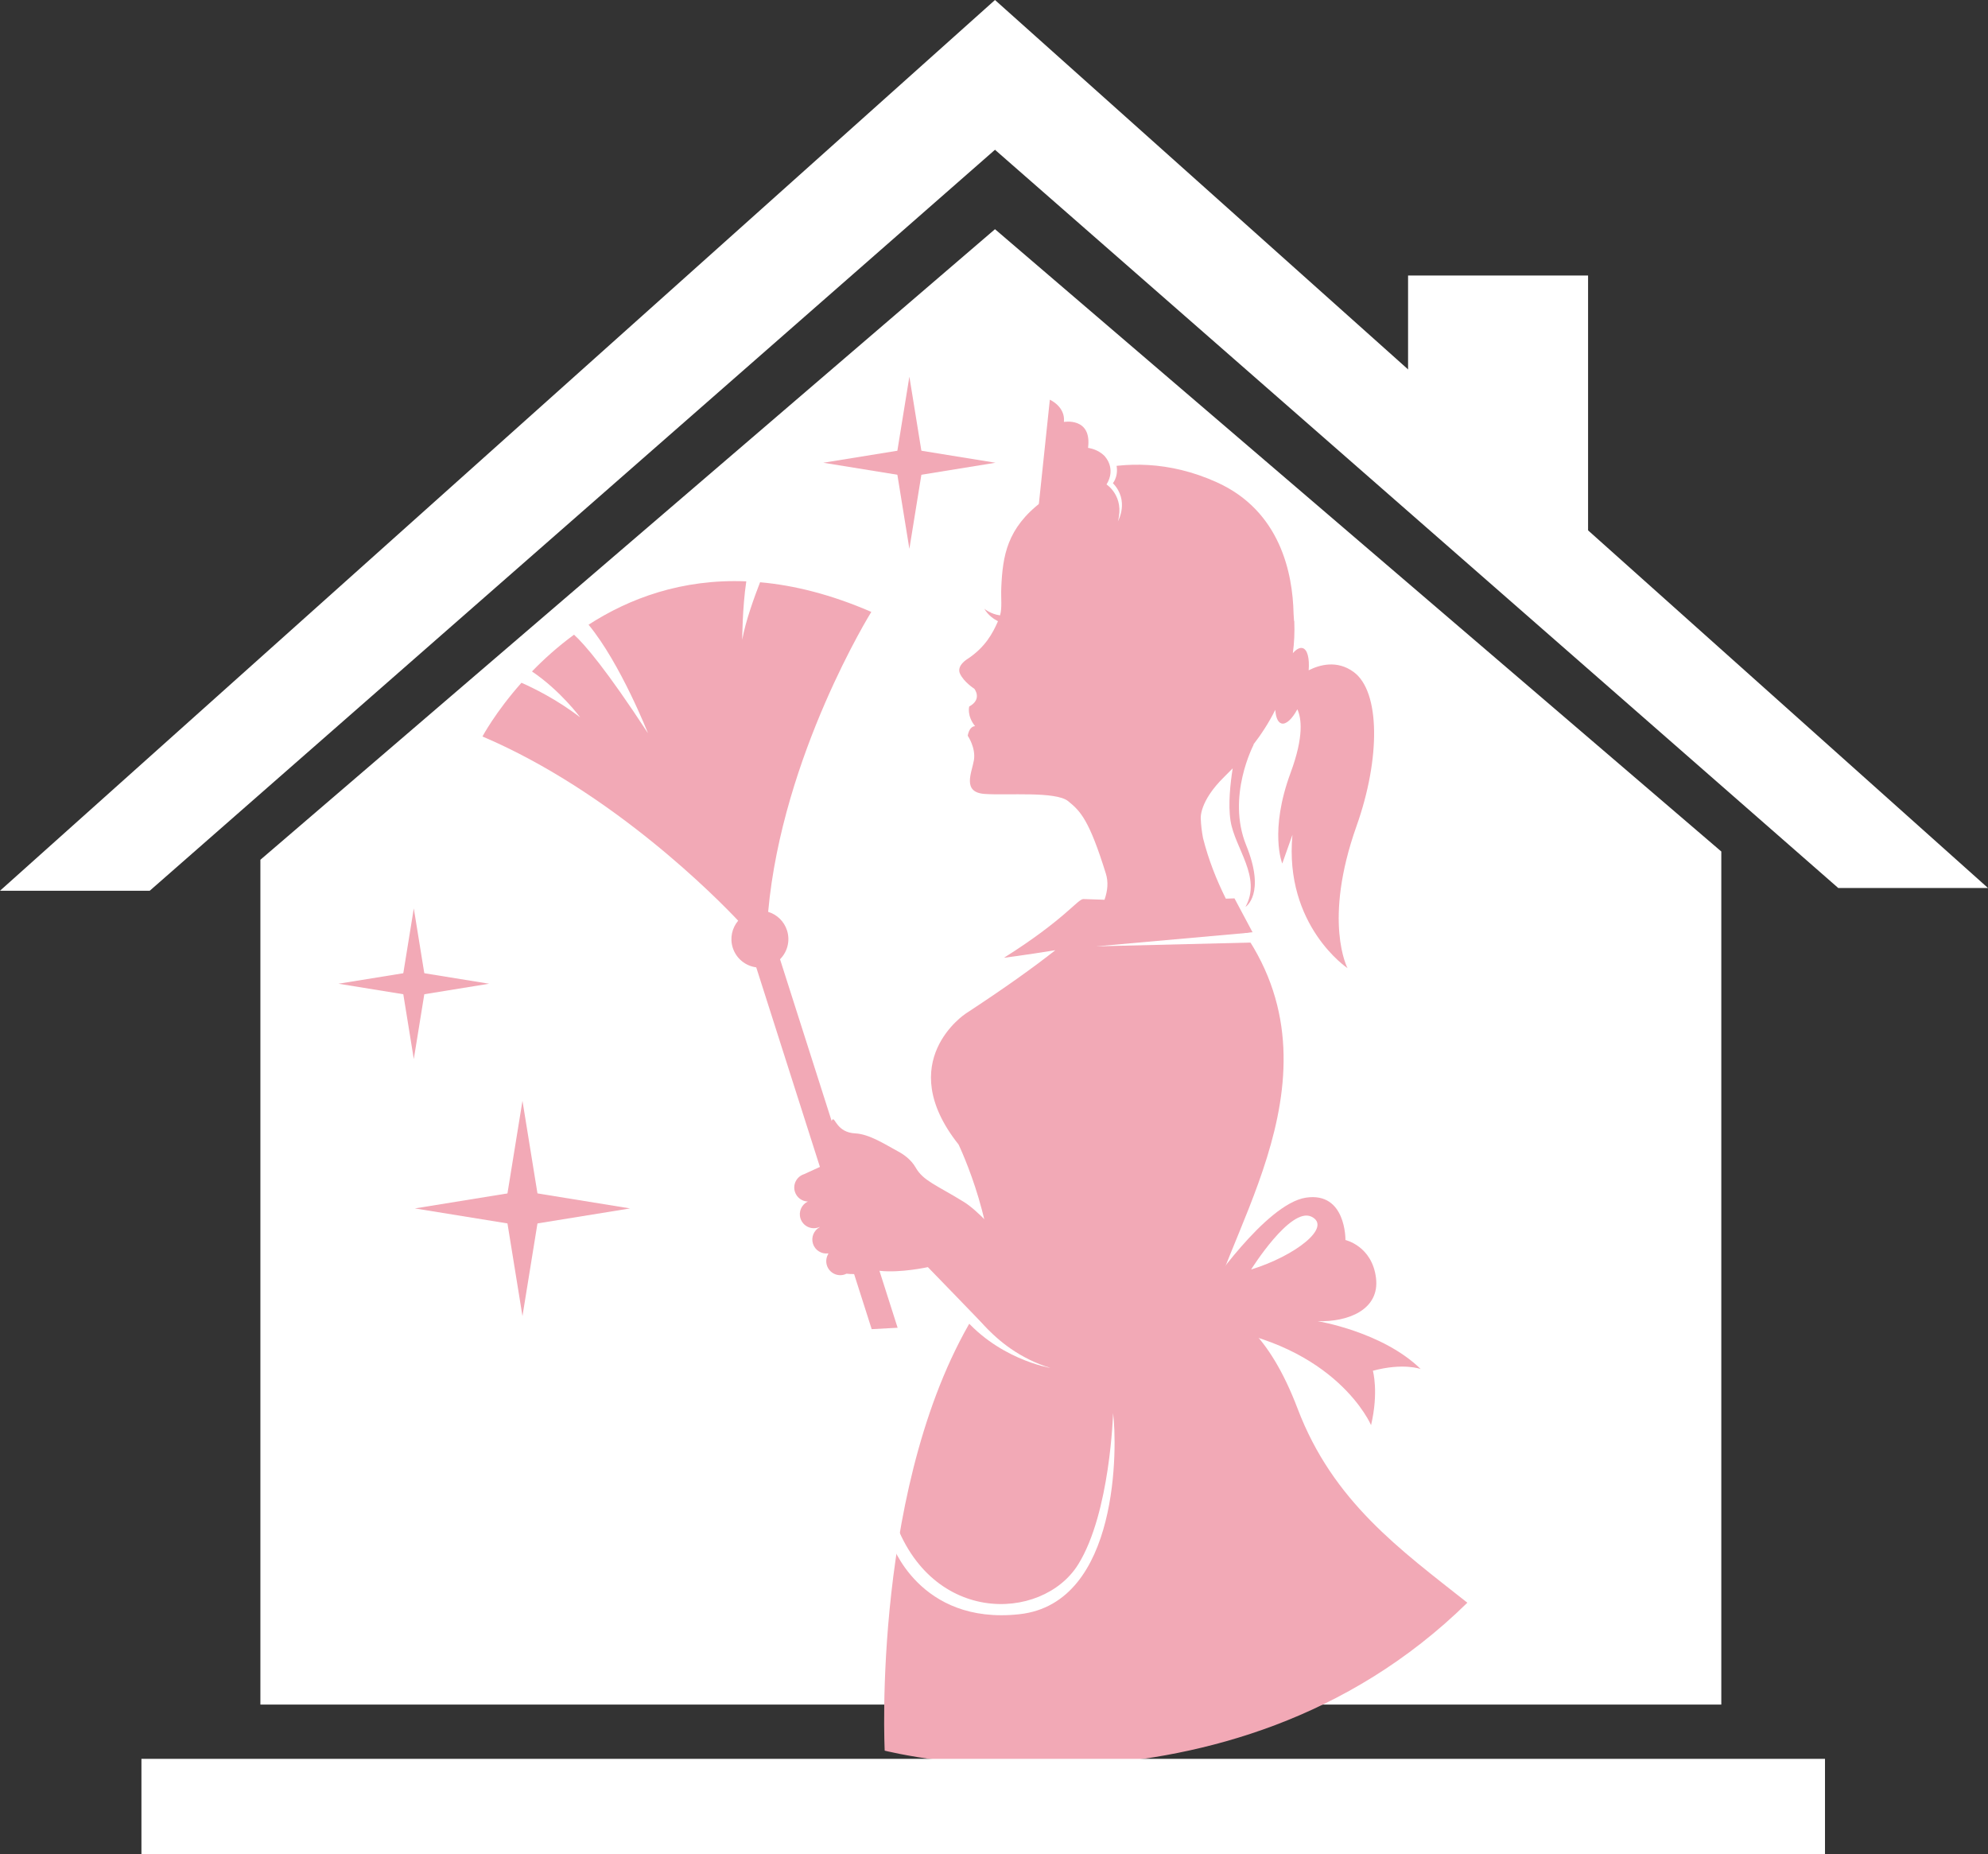 <?xml version="1.0" encoding="UTF-8" standalone="no"?><svg xmlns="http://www.w3.org/2000/svg" xmlns:xlink="http://www.w3.org/1999/xlink" fill="#ffffff" height="409.5" preserveAspectRatio="xMidYMid meet" version="1" viewBox="0.0 0.0 439.1 409.5" width="439.1" zoomAndPan="magnify"><rect x="0.0" y="0.0" width="439.1" height="409.5" fill="#333333" stroke="none"/><g><g id="change1_5"><path d="M33.074 196.702L219.768 33.073 406.021 196.094 439.098 196.094 219.768 0 0 196.702z"/></g><g id="change1_6"><path d="M57.514 189.863L57.514 376.419 380.195 376.419 380.195 188.038 219.768 50.613z"/></g><g id="change1_7"><path d="M350.766 127.492L311.008 105.858 311.008 60.839 350.766 60.839z"/></g><g fill="#f2a9b6" id="change2_8"><path d="M200.859 83.171L203.939 102.187 200.859 121.203 197.777 102.187z"/><path d="M181.844 102.187L200.859 99.105 219.875 102.187 200.859 105.268z"/></g><g fill="#f2a9b6" id="change2_9"><path d="M115.4 243.085L119.25 266.854 115.4 290.624 111.549 266.854z"/><path d="M91.629 266.854L115.4 263.003 139.168 266.854 115.4 270.704z"/></g><g fill="#f2a9b6" id="change2_1"><path d="M91.398 200.597L94.094 217.235 91.398 233.874 88.703 217.235z"/><path d="M74.758 217.235L91.398 214.541 108.037 217.235 91.398 219.932z"/></g><g><g id="change2_2"><path d="M229.418,111.668l2.465-23.4c0,0,3.467,1.51,3.109,4.907c0,0,6.223-1.114,5.33,5.729 c0,0,6.398,0.657,5.227,8.167L229.418,111.668z" fill="#f2a9b6"/></g><g id="change2_3"><path d="M298.994,148.397c-3.686-2.705-7.566-1.581-9.941-0.376c0.205-2.646-0.262-4.599-1.338-4.901 c-0.641-0.179-1.395,0.249-2.156,1.117c0.301-2.244,0.422-4.614,0.313-7.115l-0.049,0.023c-0.027-0.549-0.064-1.099-0.107-1.649 c-0.191-8.936-2.939-22.623-16.875-28.96c-21.627-9.833-38.883,1.946-38.883,1.946l0.209,2.261 c-7.787,5.883-8.686,12.04-9.006,18.896c-0.117,2.492,0.223,4.489-0.277,6.253c-2.09-0.28-3.475-1.471-3.475-1.471 c0.838,1.466,2.154,2.324,3.018,2.761c-1.162,2.674-2.801,5.706-6.633,8.271c0,0-2.611,1.479-1.752,3.324 c0.857,1.846,3.158,3.317,3.158,3.317s1.855,2.301-1.123,3.918c0,0-0.566,2.047,1.299,4.349c0,0-1.219-0.129-1.629,2.109 c0,0,1.828,2.65,1.363,5.41c-0.469,2.758-2.68,7.087,2.371,7.444c5.055,0.356,15.697-0.628,18.445,1.592 c2.75,2.221,4.65,4.177,8.32,15.97c0.586,1.878,0.426,3.737-0.289,5.806l-4.656-0.157c-1.234-0.041-4.125,4.52-17.559,12.973 c0,0,4.303-0.541,11.355-1.675c-4.672,3.689-11.063,8.279-19.785,13.988c0,0-16.176,10.559-1.59,28.918 c0,0,9.557,19.863,6.828,35.363c3.777,1.367,10.953,33.777,33.613,27.02c23.398-6.977,13.135-5.723,14.479-21.145 c1.244-18.666,31.205-54.373,8.236-87.868c0.594-0.072,1.188-0.141,1.795-0.206l-4.006-7.517c0,0-0.693,0.012-1.91,0.064 c-2.063-4.124-3.838-8.612-5.041-13.378c-0.275-1.45-0.447-2.896-0.5-4.322c0,0-0.396-3.728,5.182-9.195 c0.574-0.564,1.207-1.191,1.873-1.88c-0.518,3.246-1.045,7.989-0.475,11.598c0.953,6.057,6.941,12.436,3.297,18.998 c0,0,4.555-2.811,0.156-13.618c-4.396-10.809,1.668-22.237,1.668-22.237l-0.109,0.044c1.715-2.222,3.414-4.787,4.873-7.71 c0.104,1.65,0.564,2.783,1.365,3.007c1.021,0.287,2.346-0.979,3.504-3.126c0.887,1.894,1.504,5.929-1.48,13.991 c-4.783,12.922-1.854,20.075-1.854,20.075c0.371-1.014,2.248-6.345,2.248-6.345c-1.852,20.075,12.168,29.448,12.168,29.448 s-5.496-10.318,1.988-31.379C304.943,167.441,304.859,152.702,298.994,148.397z" fill="#f2a9b6"/></g><g id="change2_4"><path d="M286.617,311.087c-12.684-33.375-31.137-21.332-31.137-21.332l-22.104-14.828l-13.773,5.221 c-0.83,2.586-1.564,5.762-3.549,8.9c-23.645,37.367-20.645,97.545-20.645,97.545s75.73,19.303,128.691-32.668 C309.363,342.267,294.42,331.622,286.617,311.087z" fill="#f2a9b6"/></g><g id="change2_5"><path d="M313.789,302.317c-8.416-8.234-22.762-10.566-22.762-10.566c6.648,0.225,13.77-2.496,12.895-9.551 c-0.871-7.059-6.746-8.365-6.746-8.365s0.176-10.721-8.748-9.355c-8.922,1.365-21.963,20.715-21.963,20.715l0.48,7.783 c28.348,3.91,35.887,21.734,35.887,21.734c1.725-7.34,0.402-12.008,0.402-12.008C309.953,300.896,313.789,302.317,313.789,302.317 z M276.338,280.349c0,0,8.697-13.949,13.338-11.666C294.314,270.966,286.055,277.345,276.338,280.349z" fill="#f2a9b6"/></g><g id="change1_1"><path d="M212.84,286.337c0,0,5.705,11.637,19.168,15.744c0,0-12.094-1.979-20.08-12.246L212.84,286.337z"/></g><g id="change2_6"><path d="M163.045,203.315c-1.354,1.601-1.879,3.843-1.193,5.986c0.77,2.398,2.842,4.015,5.184,4.318l25.498,79.895 l5.729-0.307l-25.973-81.378c1.611-1.612,2.287-4.047,1.543-6.366c-0.654-2.045-2.258-3.521-4.168-4.101 c3.141-34.66,22.787-66.237,22.787-66.237c-8.895-3.856-17.082-5.882-24.568-6.548c-1.207,3.09-3.23,8.615-3.945,12.715 c0,0,0.021-7.073,0.898-12.913c-14.266-0.588-25.859,3.778-34.84,9.575c7.063,8.557,13.127,23.967,13.127,23.967 c-9.203-14.074-13.963-19.599-16.334-21.762c-3.576,2.615-6.67,5.412-9.291,8.115c6.381,4.313,10.65,10.147,10.65,10.147 c-5.164-3.983-10.43-6.533-12.969-7.647c-5.766,6.492-8.615,11.863-8.615,11.863C135.377,174.909,158.518,198.511,163.045,203.315 z" fill="#f2a9b6"/></g><g id="change2_7"><path d="M178.438,265.335c-1.385,0.65-2.107,2.24-1.629,3.738c0.52,1.627,2.26,2.525,3.887,2.006 c0.115-0.037,0.227-0.082,0.332-0.129c0.008,0.016,0.016,0.031,0.021,0.047c-1.287,0.691-1.943,2.221-1.482,3.664 s1.883,2.311,3.334,2.125c0.025,0.027,0.047,0.053,0.068,0.078c-0.463,0.746-0.609,1.678-0.324,2.578 c0.52,1.629,2.262,2.527,3.891,2.006c0.154-0.049,0.301-0.111,0.439-0.182c2.135,0.258,4.775-0.078,7.338-0.633 c4.621,0.512,10.633-0.816,10.633-0.816c0.344,0.311,12.48,12.908,13.471,13.922l8.771-9.402l2.68-0.143 c0,0-10.926-15.051-16.992-18.787c-6.07-3.736-8.953-4.645-10.617-7.563c-1.037-1.824-2.742-2.967-3.875-3.566v-0.002 c-2.879-1.549-6.355-3.838-9.471-3.992c-4.125-0.205-4.436-3.645-5.055-3.041c-0.715,0.695-2.227,8.469-2.234,10.205l-4.039,1.85 c-1.627,0.52-2.525,2.26-2.006,3.889C175.988,264.472,177.16,265.298,178.438,265.335z M179.846,265.04 C179.846,265.04,179.844,265.04,179.846,265.04c-0.002,0-0.002,0-0.004,0.002C179.844,265.04,179.844,265.04,179.846,265.04z" fill="#f2a9b6"/></g><g id="change1_2"><path d="M196.867,340.646c0,0,6.086,18.254,28.295,15.82s21.602-37.422,20.689-44.422c0,0-0.617,21.986-7.684,33.393 c-7.986,12.893-33.582,13.615-41.188-11.639L196.867,340.646z"/></g><g id="change1_3"><path d="M244.025,100.744c0,0,2.586,2.662,0.381,6.237c0,0,4.031,2.586,2.51,8.139c0,0,2.623-4.545-1.104-8.424 c0,0,1.674-1.939,0.457-5.134L244.025,100.744z"/></g><g id="change1_4"><path d="M276.674 205.903L242.107 208.983 276.906 208.128z"/></g></g><g id="change1_8"><path d="M31.238 388.403H403.095V409.452H31.238z"/></g></g></svg>